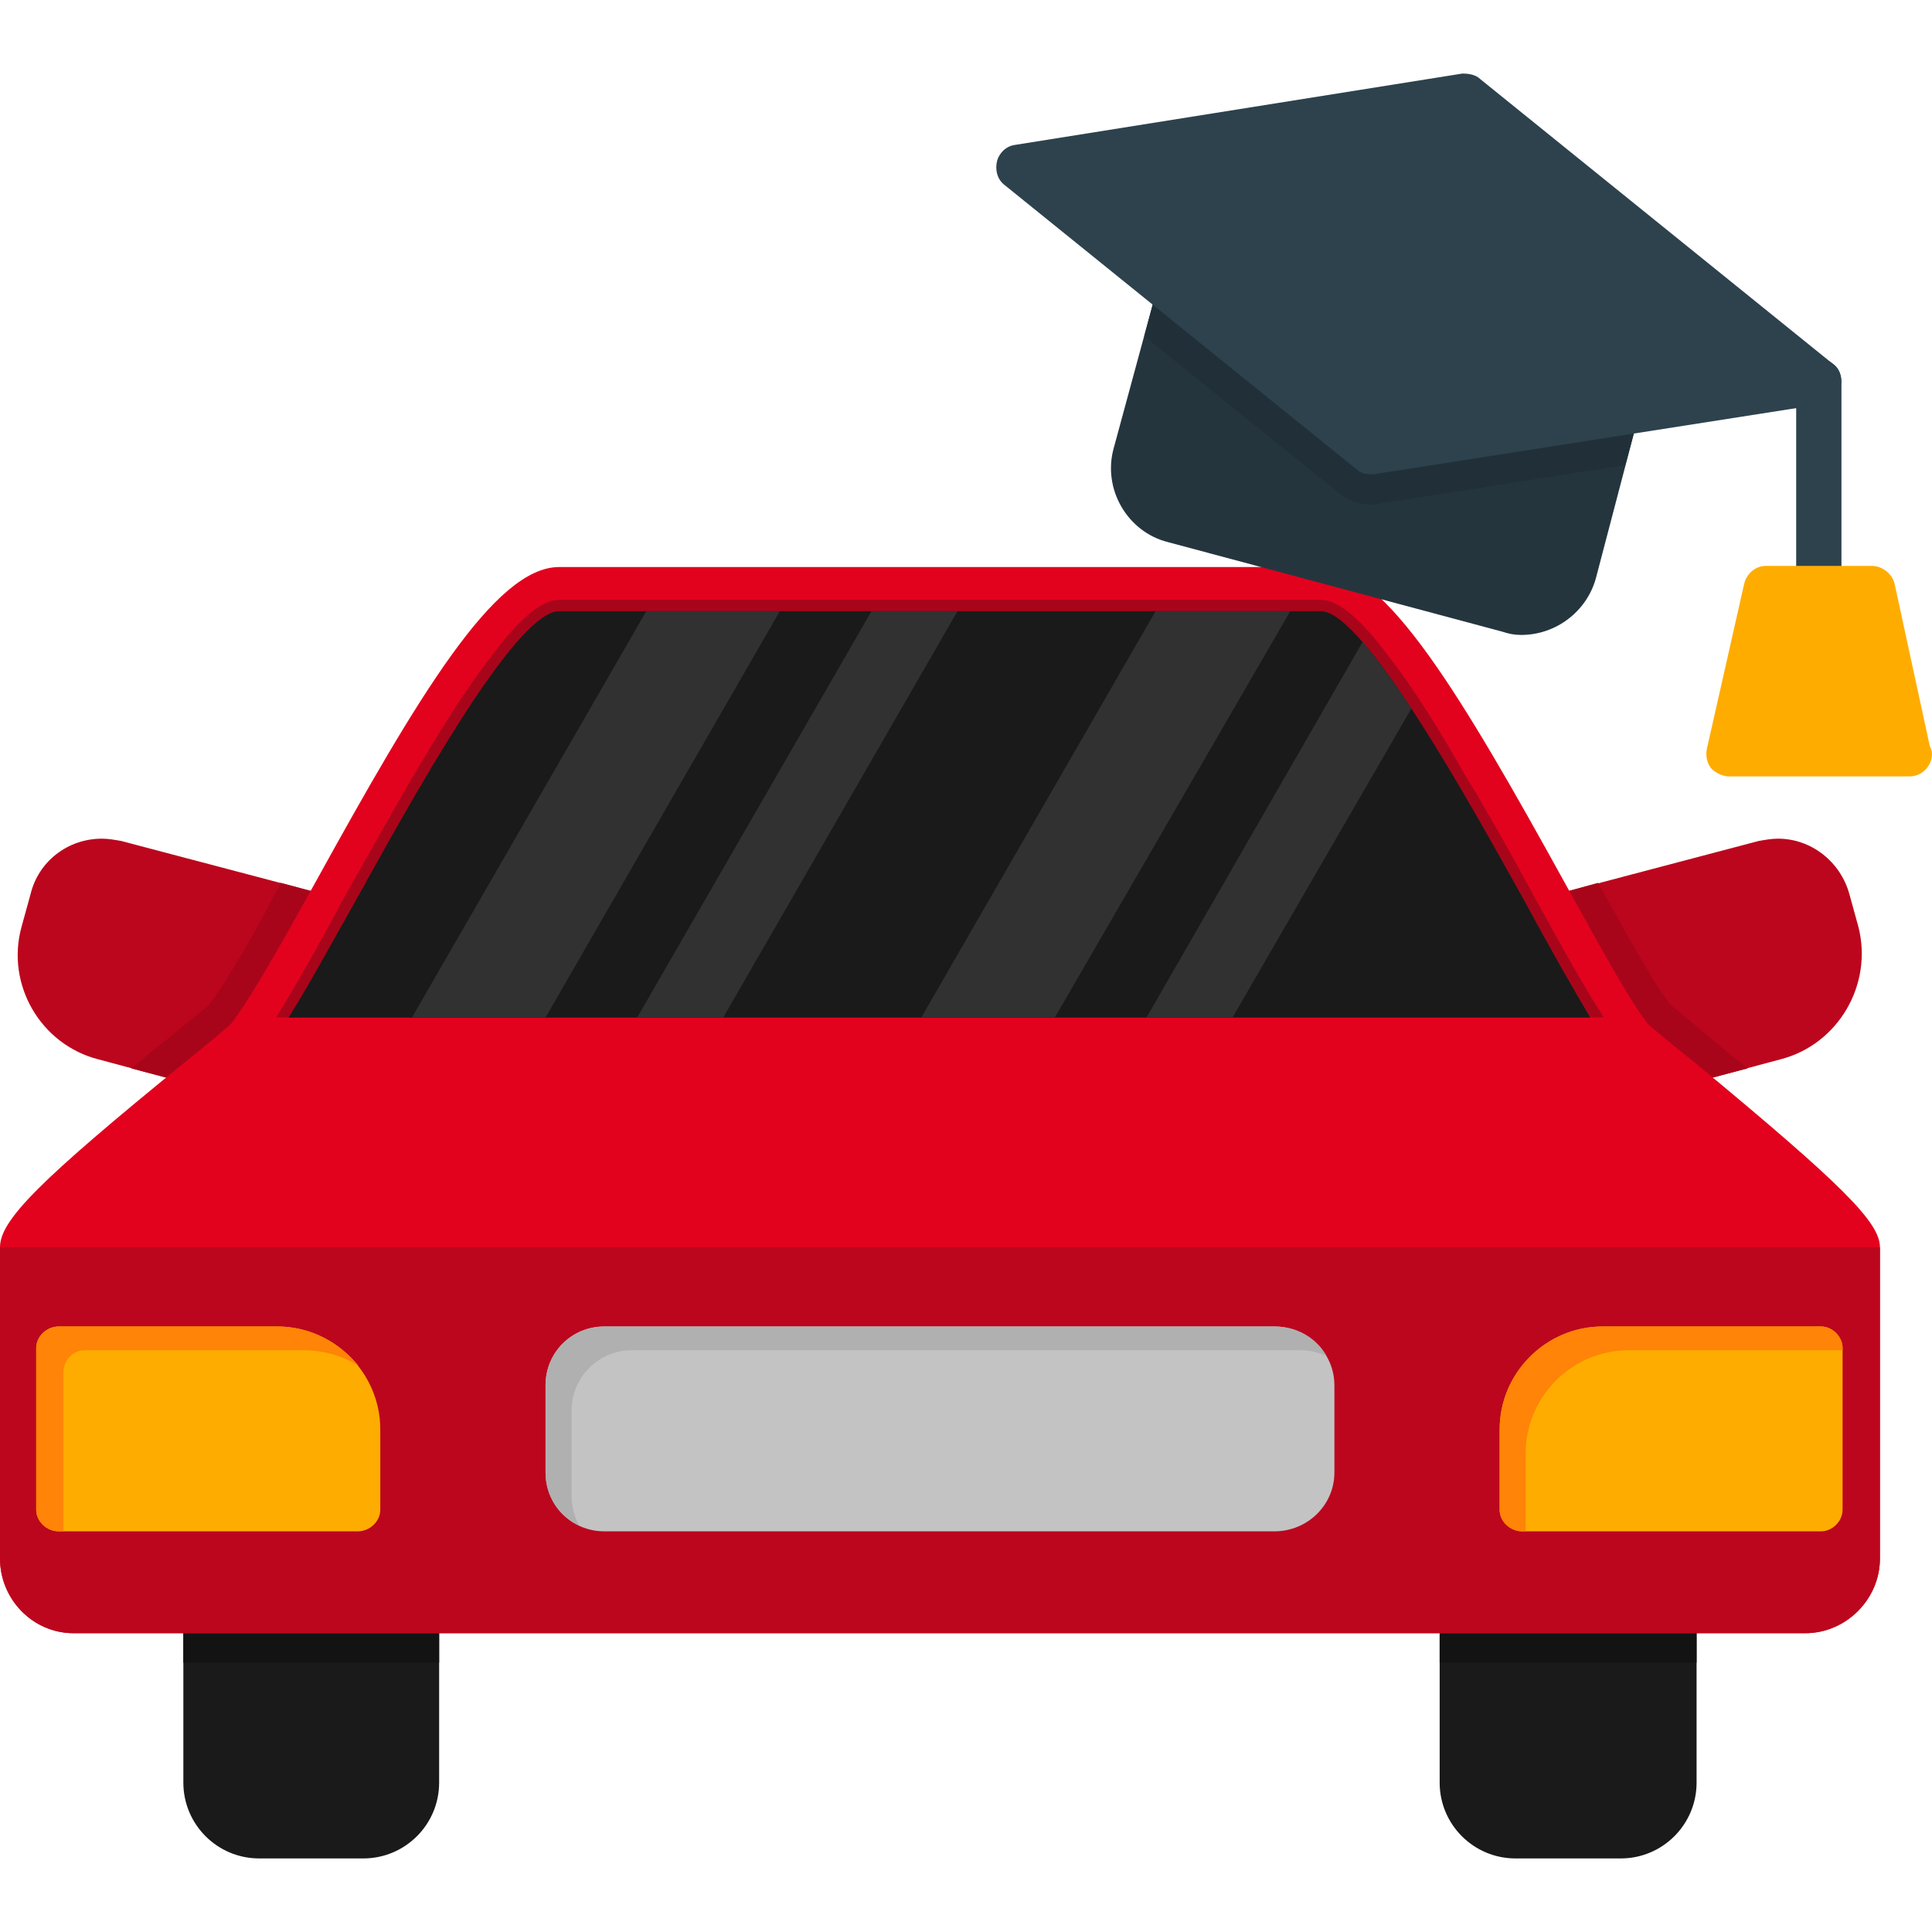 <svg xmlns="http://www.w3.org/2000/svg" clip-rule="evenodd" fill-rule="evenodd" height="512" image-rendering="optimizeQuality" shape-rendering="geometricPrecision" text-rendering="geometricPrecision" viewBox="0 0 1707 1707" width="512"><g id="Layer_x0020_1"><g id="_475891424"><g><path d="m1471 962c-4 0-9-1-12-4-14-11-24-20-30-25-1-1-1-2-2-3-17-21-42-65-67-111-3-5-4-11-1-17 2-5 7-10 13-11l182-48c6-1 11-2 17-2 29 0 55 20 63 49l8 29c13 51-18 104-69 117l-97 26c-1 0-3 0-5 0z" fill="#bc061d"></path><path d="m1461 960c-1-1-1-1-2-2-14-11-24-20-30-25-1-1-1-2-2-3-17-21-42-65-67-111-3-5-4-11-1-17 2-5 7-10 13-11l40-11c12 21 23 42 35 62 9 15 19 34 31 48 11 14 13 32 5 48-4 10-12 17-22 22z" fill="#a9051a"></path><path d="m1471 962c-4 0-9-1-12-4-14-11-24-20-30-25-1-1-1-2-2-3-10-12-23-33-37-57h52c12 0 23 4 31 12 14 12 29 24 43 36 9 8 19 15 28 23l-68 18c-1 0-3 0-5 0z" fill="#a9051a"></path><path d="m189 962c-2 0-3 0-5 0l-97-26c-51-13-82-66-68-117l8-29c7-29 33-49 63-49 6 0 11 1 17 2l182 48c6 1 11 6 13 11 2 6 2 12-1 17-26 47-50 90-67 111-1 1-2 2-3 3-6 5-16 13-30 25-3 3-8 4-12 4z" fill="#bc061d"></path><path d="m189 962c-2 0-3 0-5 0l-68-18c11-9 21-18 32-26 13-11 27-22 40-33 8-8 19-12 30-12h53c-14 24-27 45-37 57-1 1-2 2-3 3-6 5-16 13-30 25-3 3-8 4-12 4z" fill="#a9051a"></path><path d="m248 780 41 11c6 1 11 6 13 11 2 6 2 12-1 17-26 47-50 90-67 111-1 1-2 2-3 3-6 5-16 13-30 25 0 0-1 1-2 1-9-4-17-11-22-21-7-16-5-34 6-48s22-33 31-48c12-20 23-41 34-62z" fill="#a9051a"></path><path d="m1442 938h-1224c-7 0-14-5-17-11-3-7-2-15 2-21 17-21 46-73 76-127 90-163 158-278 215-278h673c57 0 125 115 215 278 30 54 58 106 75 127 5 6 6 14 3 21-3 6-10 11-18 11z" fill="#e2021d"></path><path d="m247 894c20-33 39-67 57-101 21-37 41-73 62-109 21-35 43-72 68-104 12-16 38-50 60-50h673c22 0 48 34 60 50 25 32 47 69 67 104 22 36 42 72 62 109 19 34 37 68 58 101l9 15h-1185z" fill="#a9051a"></path><g fill="#1a1a1a"><path d="m1432 1642h-93c-37 0-67-30-67-67v-152c0-11 9-19 20-19h187c11 0 20 8 20 19v152c0 37-30 67-67 67z"></path><path d="m321 1642h-92c-37 0-67-30-67-67v-152c0-11 9-19 20-19h187c10 0 19 8 19 19v152c0 37-30 67-67 67z"></path></g><g fill="#131313"><path d="m1272 1469v-46c0-11 9-19 20-19h187c11 0 20 8 20 19v46z"></path><path d="m162 1469v-46c0-11 9-19 20-19h187c10 0 19 8 19 19v46z"></path></g><path d="m1595 1443h-1530c-36 0-65-30-65-66v-275c0-24 35-59 164-164 19-15 34-28 41-34 4-3 9-5 13-5h1224c5 0 10 2 13 5 8 7 25 21 45 37 128 106 161 139 161 161v275c0 36-30 66-66 66z" fill="#e2021d"></path><path d="m1595 1443h-1530c-36 0-65-30-65-66v-275h1661v275c0 36-30 66-66 66z" fill="#bc061d"></path><path d="m316 1353h-264c-11 0-20-9-20-19v-143c0-10 9-19 20-19h193c50 0 91 41 91 91v71c0 10-9 19-20 19z" fill="#ffac01"></path><path d="m1609 1353h-264c-11 0-20-9-20-19v-71c0-50 41-91 91-91h193c10 0 19 9 19 19v143c0 10-9 19-19 19z" fill="#ffac01"></path><path d="m1126 1353h-592c-29 0-52-23-52-52v-77c0-29 23-52 52-52h592c29 0 53 23 53 52v77c0 29-24 52-53 52z" fill="#c3c3c3"></path><path d="m255 899h1150c-16-27-36-62-57-101-50-90-143-258-181-258h-673c-39 0-131 168-181 258-22 39-41 74-58 101z" fill="#1a1a1a"></path><g fill="#313131"><path d="m364 899h118l207-359h-118z"></path><path d="m563 899h76l207-359h-76z"></path><path d="m814 899h118l208-359h-119z"></path><path d="m1013 899h76l158-273c-15-23-30-43-43-59z"></path></g><path d="m75 1193h193c18 0 35 5 49 14-17-21-43-35-72-35h-193c-11 0-20 9-20 19v143c0 10 9 19 20 19h4v-140c0-11 8-20 19-20z" fill="#ff8407"></path><path d="m534 1172c-29 0-52 23-52 52v77c0 21 12 39 30 47-4-7-7-16-7-26v-76c0-29 24-53 53-53h592c7 0 15 2 22 5-9-16-26-26-46-26z" fill="#b0b0b0"></path><path d="m1416 1172c-50 0-91 41-91 91v71c0 10 9 19 20 19h3v-69c0-50 41-91 91-91h189v-2c0-10-9-19-19-19z" fill="#ff8407"></path></g><path d="m1344 561c-6 0-11-1-17-3l-295-79c-36-9-58-47-48-83l38-140c1-6 6-11 13-14 6-2 13 0 18 4l164 132 208-32c7-2 13 1 18 6 4 5 6 12 4 18l-37 141c-8 29-35 50-66 50z" fill="#25353e"></path><path d="m1011 297 11-41c1-6 6-11 13-14 6-2 13 0 18 4l164 132 208-32c7-2 13 1 18 6 4 5 6 12 4 18l-11 41-217 34c-5 1-3 1-8 1-10 0-21-4-29-11z" fill="#213038"></path><path d="m1211 419c-4 0-9-1-12-4l-312-252c-6-5-8-13-6-21 2-7 8-13 16-14l395-63c6 0 12 1 16 5l312 252c6 4 8 13 6 20-2 8-8 13-16 15l-396 62c-1 0-2 0-3 0z" fill="#2d424d"></path><path d="m1607 540c-11 0-20-9-20-20v-183c0-11 9-20 20-20s20 9 20 20v183c0 11-9 20-20 20z" fill="#2d424d"></path><path d="m1687 686h-159c-6 0-12-3-16-7-4-5-5-11-4-17l33-146c2-9 10-16 19-16h94c9 0 18 7 20 16l31 143c1 2 2 5 2 7 0 11-9 20-20 20z" fill="#ffac01"></path></g></g></svg>